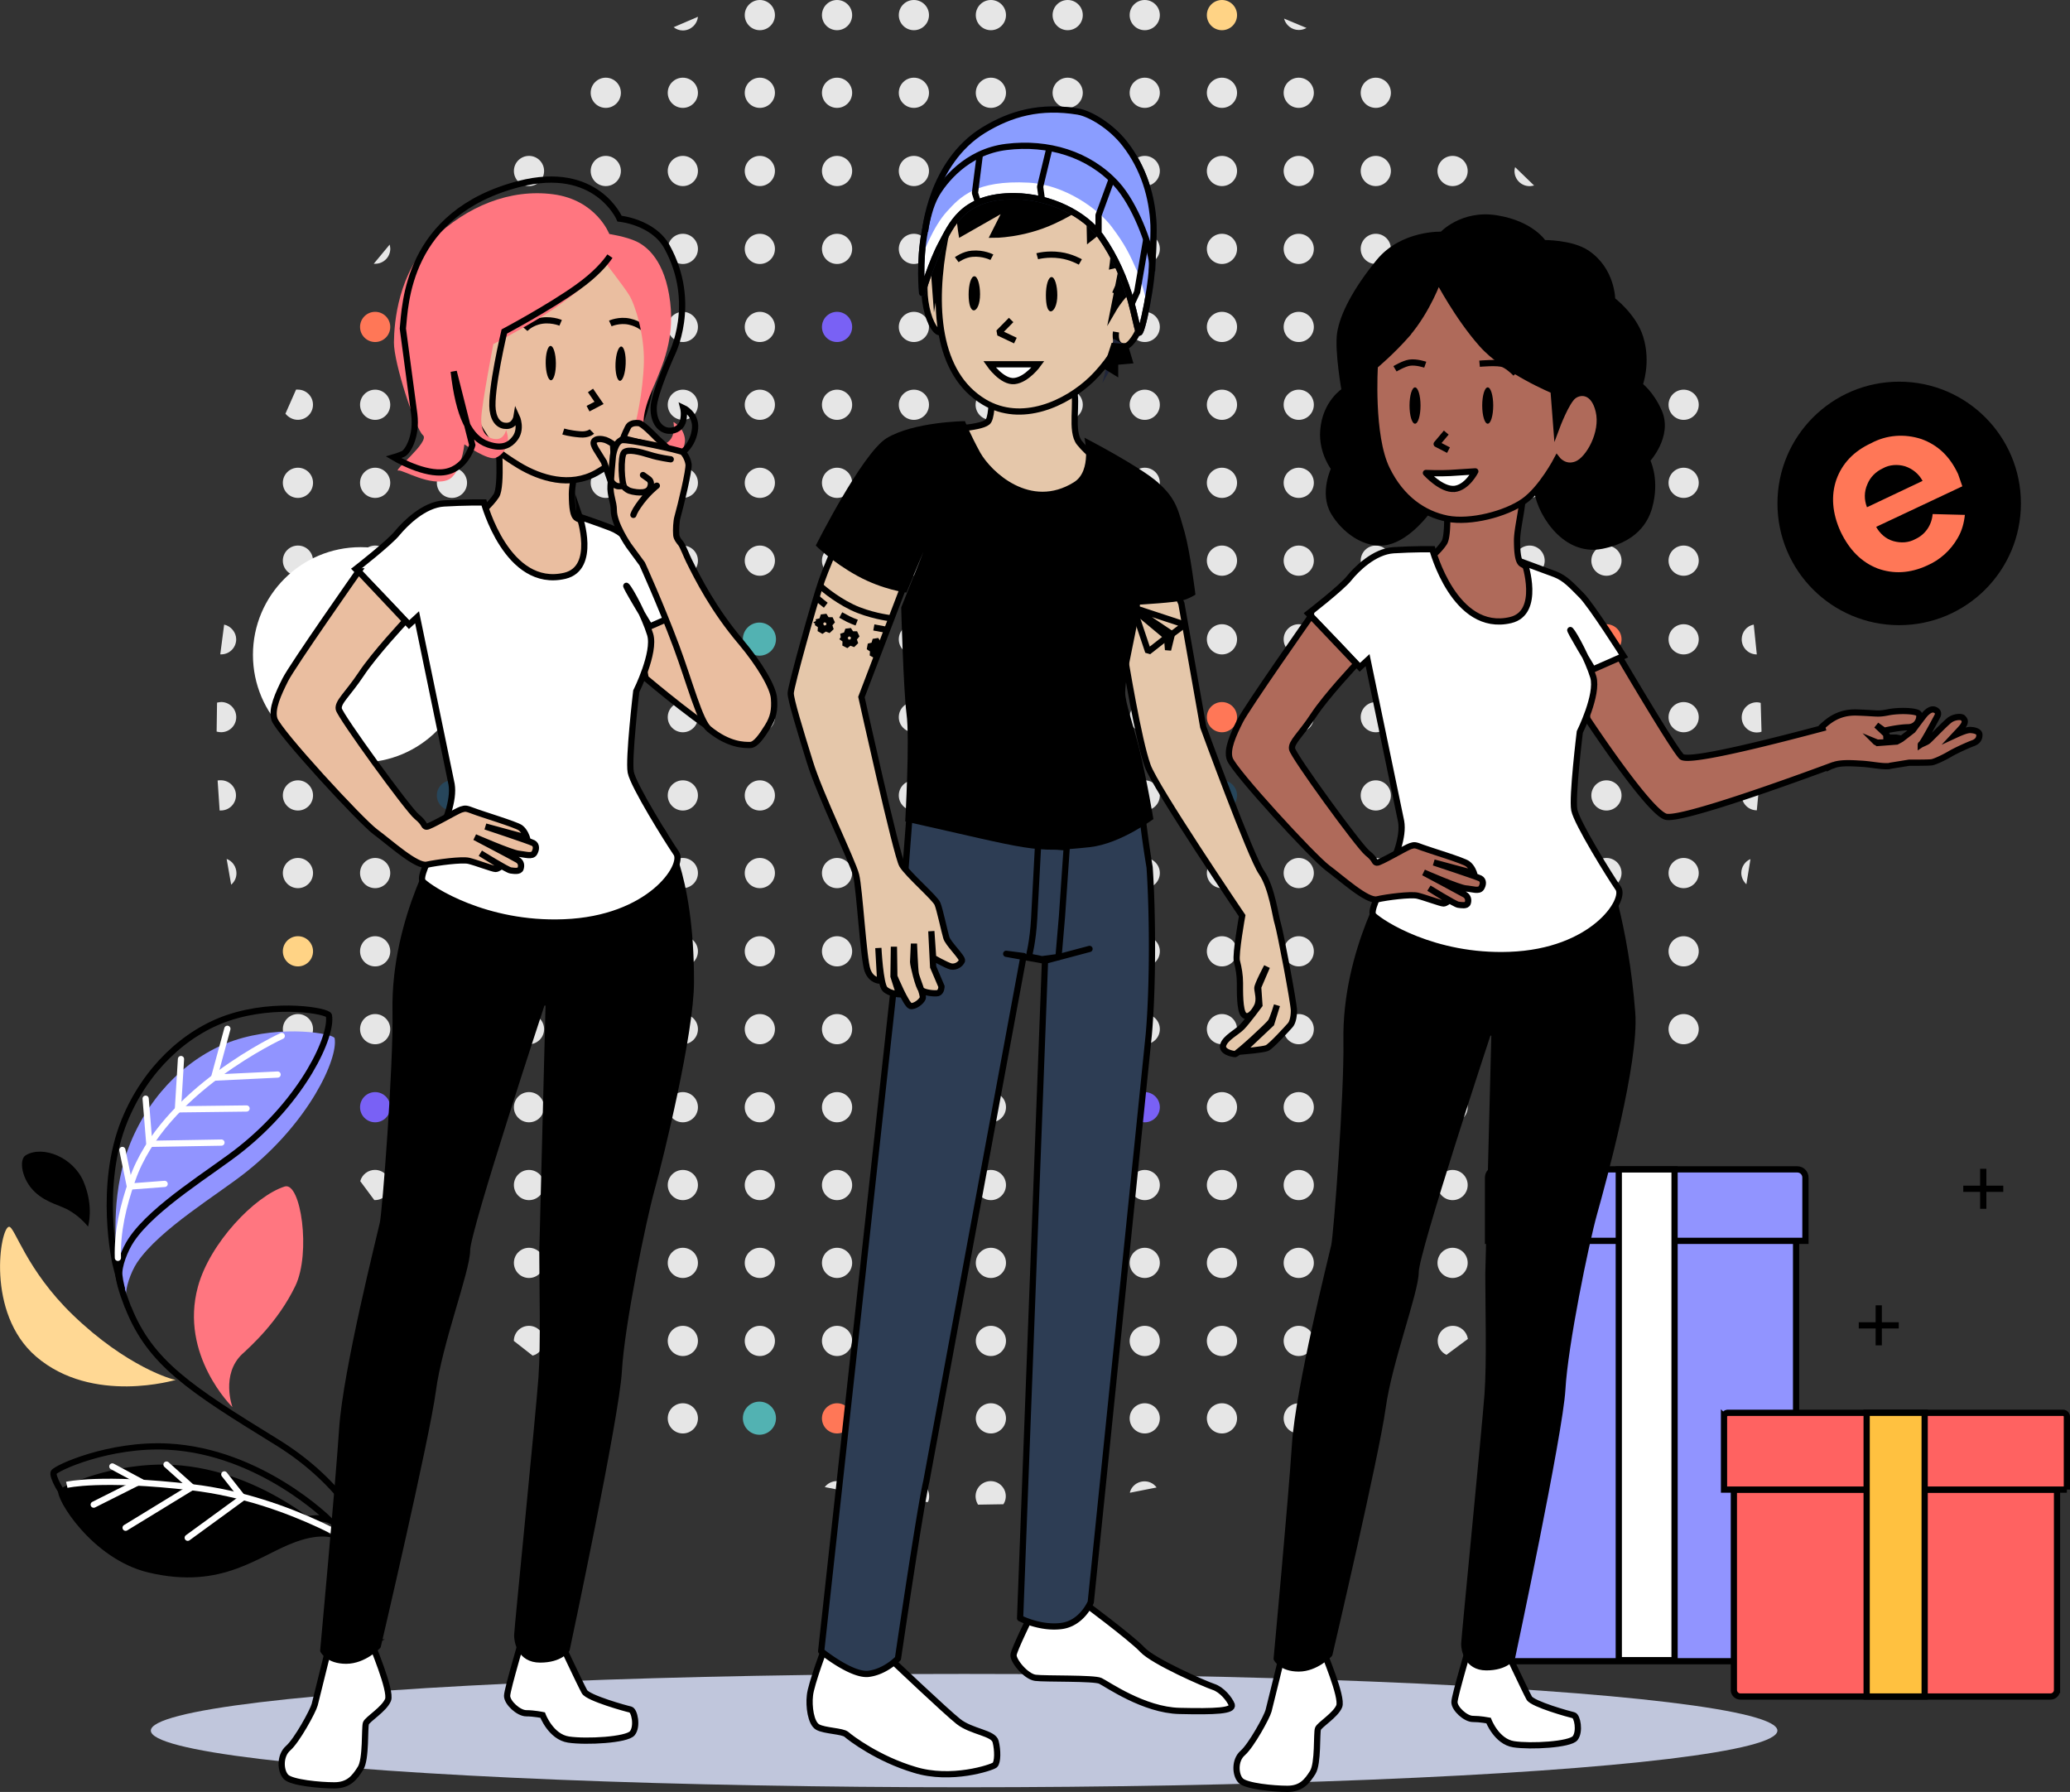 <svg xmlns="http://www.w3.org/2000/svg" xmlns:xlink="http://www.w3.org/1999/xlink" viewBox="0 0 398.94 345.31" xmlns:v="https://vecta.io/nano"><rect x="0" y="0" width="398.94" height="345.31" fill="#333333" stroke="none"/><style><![CDATA[.n{stroke:#000}.o{fill:#e6e6e6}.p{fill-rule:evenodd}.q{stroke-miterlimit:10}.r{fill:none}.s{fill:#fff}.t{stroke-linejoin:round}.u{stroke-width:1.2}.v{fill:#ff7757}.w{fill:#e5c7aa}.x{fill:#eabea0}.y{fill:#7961f5}.z{fill:#ffd385}.AA{fill:#1f253a}.AB{fill:#52b2b2}.AC{stroke-linecap:round}.AD{fill:#af6a5a}.AE{stroke-linejoin:bevel}]]></style><g class="n q u"><g fill="#9194ff"><path d="M344.67 320.12h-54.62c-.82 0-1.48-.66-1.48-1.48V227.4h57.58v91.24c0 .82-.66 1.48-1.48 1.48z"/><path d="M347.95 239.11h-61.17v-12.2c0-.87.7-1.57 1.57-1.57h58.03c.87 0 1.57.7 1.57 1.57v12.2h0z"/></g><path d="M322.73 319.92h-10.75v-94.57h10.75z" class="s"/><g stroke-linecap="square" class="r"><path d="M382.22 232.34v-6.51"/><path d="M378.97 229.08h6.51m-23.4 29.57v-6.51"/><path d="M358.83 255.4h6.51"/></g><g fill="#ff6261"><path d="M395.18 326.92h-59.76a1.26 1.26 0 0 1-1.26-1.26v-38.61h62.28v38.61a1.26 1.26 0 0 1-1.26 1.26z"/><path d="M398.34 287.05h-66.08v-14.04a.76.76 0 0 1 .76-.76h64.56a.76.76 0 0 1 .76.76v14.04h0z"/></g><path d="M370.93 326.92h-11.18v-54.67h11.18z" fill="#ffc140"/></g><ellipse cx="185.81" cy="333.49" rx="156.74" ry="10.92" fill="#c0c6dc"/><g class="o"><path d="m134.51,3.23c-.16,1.5-1.42,2.64-2.91,2.64-.67,0-1.3-.24-1.77-.63l4.69-2.01Z" class="p"/><circle cx="146.44" cy="2.91" r="2.91"/><circle cx="161.32" cy="2.91" r="2.91"/><circle cx="176.13" cy="2.91" r="2.91"/><circle cx="116.75" cy="17.88" r="2.91"/><circle cx="131.6" cy="17.88" r="2.91"/><circle cx="146.44" cy="17.88" r="2.91"/><circle cx="161.32" cy="17.88" r="2.91"/><circle cx="176.13" cy="17.88" r="2.91"/><circle cx="101.95" cy="32.95" r="2.91"/><circle cx="116.75" cy="32.95" r="2.91"/><circle cx="131.6" cy="32.95" r="2.91"/><circle cx="146.44" cy="32.95" r="2.91"/><circle cx="161.32" cy="32.95" r="2.91"/><circle cx="176.13" cy="32.95" r="2.91"/><path d="m75.1,47.13c.04.24.12.51.12.79,0,1.61-1.3,2.91-2.91,2.91h-.28l3.07-3.7h0Z" class="p"/><circle cx="87.1" cy="47.96" r="2.91"/><circle cx="101.95" cy="47.96" r="2.91"/><circle cx="116.75" cy="47.96" r="2.91"/><circle cx="131.6" cy="47.96" r="2.91"/><circle cx="146.44" cy="47.96" r="2.91"/><circle cx="161.32" cy="47.96" r="2.91"/><circle cx="176.13" cy="47.96" r="2.91"/></g><circle cx="72.3" cy="63" r="2.91" class="v"/><g class="o"><circle cx="87.1" cy="63" r="2.91"/><circle cx="101.95" cy="63" r="2.91"/><circle cx="116.75" cy="63" r="2.91"/><circle cx="131.6" cy="63" r="2.91"/><circle cx="146.44" cy="63" r="2.91"/></g><circle cx="161.32" cy="63" r="2.91" class="y"/><g class="o"><circle cx="176.13" cy="63" r="2.91"/><path d="m57.06,75.08h.35c1.61,0,2.91,1.3,2.91,2.91s-1.3,2.91-2.91,2.91c-.98,0-1.81-.47-2.4-1.18l2.05-4.65h0Z" class="p"/><circle cx="72.3" cy="78" r="2.91"/><circle cx="87.1" cy="78" r="2.91"/><circle cx="101.95" cy="78" r="2.91"/><circle cx="116.75" cy="78" r="2.91"/><circle cx="131.6" cy="78" r="2.91"/><circle cx="146.44" cy="78" r="2.91"/><circle cx="161.32" cy="78" r="2.91"/><circle cx="176.13" cy="78" r="2.91"/><circle cx="57.42" cy="93.04" r="2.91"/><circle cx="72.3" cy="93.04" r="2.91"/><circle cx="87.1" cy="93.04" r="2.91"/><circle cx="101.95" cy="93.04" r="2.91"/><circle cx="116.75" cy="93.04" r="2.91"/><circle cx="131.6" cy="93.04" r="2.91"/><circle cx="146.44" cy="93.04" r="2.91"/><circle cx="161.32" cy="93.04" r="2.91"/><circle cx="176.13" cy="93.04" r="2.91"/><circle cx="57.42" cy="108.04" r="2.91"/><circle cx="72.3" cy="108.04" r="2.91"/><circle cx="87.1" cy="108.04" r="2.91"/><circle cx="101.95" cy="108.04" r="2.91"/><circle cx="116.75" cy="108.04" r="2.91"/><circle cx="131.6" cy="108.04" r="2.91"/><circle cx="146.44" cy="108.04" r="2.91"/><circle cx="161.32" cy="108.04" r="2.91"/><circle cx="176.13" cy="108.04" r="2.91"/><circle cx="190.97" cy="2.91" r="2.91"/><circle cx="205.77" cy="2.91" r="2.91"/><circle cx="220.62" cy="2.91" r="2.91"/></g><circle cx="235.5" cy="2.91" r="2.91" class="z"/><g class="o"><path d="m251.8,5.39c-.47.24-.91.39-1.5.39-1.38,0-2.52-.98-2.83-2.2l4.33,1.81Z" class="p"/><circle cx="190.97" cy="17.88" r="2.91"/><circle cx="205.77" cy="17.88" r="2.91"/><circle cx="220.62" cy="17.88" r="2.91"/><circle cx="235.5" cy="17.88" r="2.91"/><circle cx="250.3" cy="17.88" r="2.91"/><circle cx="265.15" cy="17.88" r="2.91"/><circle cx="190.97" cy="32.95" r="2.91"/><circle cx="205.77" cy="32.95" r="2.91"/><circle cx="220.62" cy="32.95" r="2.91"/><circle cx="235.5" cy="32.95" r="2.91"/><circle cx="250.3" cy="32.95" r="2.91"/><circle cx="265.15" cy="32.95" r="2.91"/><circle cx="279.95" cy="32.95" r="2.91"/><path d="m295.66,35.75c-.28.04-.55.12-.87.12-1.61,0-2.91-1.3-2.91-2.91,0-.28.04-.51.12-.75l3.66,3.54h0Z" class="p"/><circle cx="190.97" cy="47.96" r="2.91" transform="matrix(.16 -.987 .987 .16 113.04 228.78)"/><circle cx="205.77" cy="47.96" r="2.91"/><circle cx="220.62" cy="47.96" r="2.91"/><circle cx="235.5" cy="47.96" r="2.91"/><circle cx="250.3" cy="47.96" r="2.91"/><circle cx="265.15" cy="47.96" r="2.91"/><circle cx="279.95" cy="47.96" r="2.91"/><circle cx="294.79" cy="47.96" r="2.91"/><circle cx="190.97" cy="63" r="2.91" transform="matrix(.16 -.987 .987 .16 98.2 241.41)"/><circle cx="205.77" cy="63" r="2.91"/><circle cx="220.62" cy="63" r="2.91"/><circle cx="235.5" cy="63" r="2.91"/><circle cx="250.3" cy="63" r="2.91"/><circle cx="265.15" cy="63" r="2.91"/><circle cx="279.95" cy="63" r="2.91"/><circle cx="294.79" cy="63" r="2.91"/><circle cx="309.6" cy="63" r="2.91"/><circle cx="190.97" cy="78" r="2.91" transform="matrix(.16 -.987 .987 .16 83.39 254.01)"/><circle cx="205.77" cy="78" r="2.91"/><circle cx="220.62" cy="78" r="2.91"/><circle cx="235.5" cy="78" r="2.91"/><circle cx="250.3" cy="78" r="2.91"/><circle cx="265.15" cy="78" r="2.91"/><circle cx="279.95" cy="78" r="2.91"/><circle cx="294.79" cy="78" r="2.91"/><circle cx="309.6" cy="78" r="2.91"/><circle cx="324.48" cy="78" r="2.91"/></g><circle cx="190.97" cy="93.04" r="2.91" class="AA"/><g class="o"><circle cx="205.77" cy="93.04" r="2.91"/><circle cx="220.62" cy="93.04" r="2.91"/><circle cx="235.5" cy="93.04" r="2.91"/><circle cx="250.3" cy="93.04" r="2.91"/><circle cx="265.15" cy="93.04" r="2.91"/><circle cx="279.95" cy="93.04" r="2.91"/><circle cx="294.79" cy="93.04" r="2.91"/><circle cx="309.6" cy="93.04" r="2.91"/><circle cx="324.48" cy="93.04" r="2.91"/><circle cx="190.97" cy="108.04" r="2.91" transform="matrix(.16 -.987 .987 .16 53.74 279.24)"/><circle cx="205.77" cy="108.04" r="2.91"/><circle cx="220.62" cy="108.04" r="2.91"/><circle cx="235.5" cy="108.04" r="2.91"/><circle cx="250.3" cy="108.04" r="2.91"/><circle cx="265.15" cy="108.04" r="2.91"/><circle cx="279.95" cy="108.04" r="2.91"/><circle cx="294.79" cy="108.04" r="2.91"/><circle cx="309.6" cy="108.04" r="2.91"/><circle cx="324.48" cy="108.04" r="2.91"/><path d="m43.2,120.36c1.3.28,2.32,1.5,2.32,2.83,0,1.61-1.3,2.91-2.91,2.91h-.16l.75-5.75Z" class="p"/></g><circle cx="57.42" cy="123.2" r="2.91" class="AA"/><g class="o"><circle cx="72.3" cy="123.2" r="2.91"/><circle cx="87.1" cy="123.2" r="2.91"/><circle cx="101.95" cy="123.2" r="2.91"/><circle cx="116.75" cy="123.2" r="2.91"/><circle cx="131.6" cy="123.2" r="2.91"/><circle cx="146.44" cy="123.2" r="2.91"/></g><circle cx="161.32" cy="123.2" r="2.91" class="v"/><g class="o"><circle cx="176.13" cy="123.2" r="2.91"/><path d="m41.83,135.4c.24-.04.51-.12.79-.12,1.61,0,2.91,1.3,2.91,2.91s-1.3,2.91-2.91,2.91c-.28,0-.55-.04-.87-.12l.08-5.59Z" class="p"/><circle cx="57.42" cy="138.2" r="2.91"/><circle cx="72.3" cy="138.2" r="2.91"/></g><circle cx="87.1" cy="138.2" r="2.91" class="v"/><g class="o"><circle cx="101.95" cy="138.2" r="2.91"/><circle cx="116.75" cy="138.2" r="2.91"/><circle cx="131.6" cy="138.2" r="2.91"/><circle cx="146.44" cy="138.2" r="2.91"/><circle cx="161.32" cy="138.2" r="2.91"/><circle cx="176.13" cy="138.2" r="2.91"/><path d="m41.94,150.4c.24-.04.39-.04.63-.04,1.61,0,2.91,1.3,2.91,2.91s-1.3,2.91-2.91,2.91h-.24l-.39-5.79h0Z" class="p"/><circle cx="57.42" cy="153.28" r="2.91"/><circle cx="72.3" cy="153.28" r="2.91"/></g><circle cx="87.1" cy="153.28" r="2.91" fill="#27465b"/><g class="o"><circle cx="101.95" cy="153.28" r="2.91"/><circle cx="116.75" cy="153.28" r="2.91"/><circle cx="131.6" cy="153.28" r="2.91"/><circle cx="146.44" cy="153.28" r="2.91"/><circle cx="161.32" cy="153.28" r="2.91"/><circle cx="176.13" cy="153.28" r="2.91"/><path d="m43.68,165.52c1.1.39,1.89,1.5,1.89,2.76,0,.91-.39,1.65-1.02,2.2l-.87-4.96h0Z" class="p"/><circle cx="57.42" cy="168.24" r="2.91"/><circle cx="72.3" cy="168.24" r="2.91"/><circle cx="87.1" cy="168.24" r="2.91"/><circle cx="101.95" cy="168.24" r="2.91"/><circle cx="116.75" cy="168.24" r="2.91"/><circle cx="131.6" cy="168.24" r="2.91"/><circle cx="146.44" cy="168.24" r="2.91"/><circle cx="161.32" cy="168.24" r="2.91"/><circle cx="176.13" cy="168.24" r="2.91"/></g><circle cx="57.42" cy="183.32" r="2.91" class="z"/><g class="o"><circle cx="72.3" cy="183.32" r="2.91"/><circle cx="87.1" cy="183.32" r="2.91"/><circle cx="101.95" cy="183.32" r="2.91"/><circle cx="116.75" cy="183.32" r="2.91"/><circle cx="131.6" cy="183.32" r="2.91"/><circle cx="146.44" cy="183.32" r="2.91"/><circle cx="161.32" cy="183.32" r="2.91"/><circle cx="176.13" cy="183.32" r="2.91"/><circle cx="57.42" cy="198.32" r="2.91"/><circle cx="72.3" cy="198.32" r="2.91"/><circle cx="87.1" cy="198.32" r="2.91"/><circle cx="101.95" cy="198.32" r="2.91"/><circle cx="116.75" cy="198.32" r="2.91"/><circle cx="131.6" cy="198.32" r="2.91"/><circle cx="146.44" cy="198.32" r="2.91"/><circle cx="161.32" cy="198.32" r="2.91"/><circle cx="176.13" cy="198.32" r="2.91"/></g><circle cx="72.3" cy="213.36" r="2.91" class="y"/><g class="o"><circle cx="87.1" cy="213.36" r="2.91"/><circle cx="101.95" cy="213.36" r="2.91"/><circle cx="116.75" cy="213.36" r="2.91"/><circle cx="131.6" cy="213.36" r="2.91"/><circle cx="146.44" cy="213.36" r="2.91"/><circle cx="161.32" cy="213.36" r="2.91"/><circle cx="176.13" cy="213.36" r="2.91"/><path d="m69.43,227.61c.35-1.3,1.54-2.17,2.83-2.17,1.61,0,2.91,1.3,2.91,2.91s-1.3,2.91-2.91,2.91h-.12l-2.72-3.66h0Z" class="p"/><circle cx="87.1" cy="228.36" r="2.91"/><circle cx="101.95" cy="228.36" r="2.91"/><circle cx="116.75" cy="228.36" r="2.91"/><circle cx="131.6" cy="228.36" r="2.91"/><circle cx="146.44" cy="228.36" r="2.91"/><circle cx="161.32" cy="228.36" r="2.91"/><circle cx="176.13" cy="228.36" r="2.91"/><circle cx="87.1" cy="243.36" r="2.91"/><circle cx="101.95" cy="243.36" r="2.91"/><circle cx="116.75" cy="243.36" r="2.91"/><circle cx="131.6" cy="243.36" r="2.91"/><circle cx="146.44" cy="243.36" r="2.91"/><circle cx="161.32" cy="243.36" r="2.91"/><circle cx="176.13" cy="243.36" r="2.91"/><path d="m99.03,258.4c0-1.61,1.3-2.91,2.91-2.91s2.91,1.3,2.91,2.91c0,1.38-.98,2.52-2.2,2.83l-3.62-2.83h0Z" class="p"/><circle cx="116.75" cy="258.4" r="2.91"/><circle cx="131.6" cy="258.4" r="2.91"/><circle cx="146.44" cy="258.4" r="2.91"/><circle cx="161.32" cy="258.4" r="2.91"/><circle cx="176.13" cy="258.4" r="2.91"/></g><circle cx="146.36" cy="123.16" r="3.19" class="AB"/><circle cx="190.97" cy="123.2" r="2.91" transform="matrix(.16 -.987 .987 .16 38.77 291.97)" class="o"/><circle cx="205.77" cy="123.2" r="2.91" class="v"/><g class="o"><circle cx="220.62" cy="123.2" r="2.91"/><circle cx="235.5" cy="123.2" r="2.91"/><circle cx="250.3" cy="123.2" r="2.91"/><circle cx="265.15" cy="123.2" r="2.91"/><circle cx="279.95" cy="123.2" r="2.91"/><circle cx="294.79" cy="123.2" r="2.91"/></g><circle cx="309.6" cy="123.2" r="2.91" class="v"/><g class="o"><circle cx="324.48" cy="123.2" r="2.91"/><circle cx="190.97" cy="138.2" r="2.91" transform="matrix(.16 -.987 .987 .16 23.97 304.56)"/><circle cx="205.77" cy="138.2" r="2.91"/><circle cx="220.62" cy="138.2" r="2.91"/></g><circle cx="235.5" cy="138.2" r="2.91" class="v"/><g class="o"><circle cx="250.3" cy="138.2" r="2.91"/><circle cx="265.15" cy="138.2" r="2.91"/><circle cx="279.95" cy="138.2" r="2.91"/><circle cx="294.79" cy="138.2" r="2.91"/><circle cx="309.6" cy="138.2" r="2.91"/><circle cx="324.48" cy="138.2" r="2.91"/><circle cx="190.97" cy="153.28" r="2.91" transform="matrix(.16 -.987 .987 .16 9.08 317.23)"/><circle cx="205.77" cy="153.28" r="2.91"/><circle cx="220.62" cy="153.28" r="2.91"/></g><circle cx="235.5" cy="153.28" r="2.91" fill="#27465b"/><g class="o"><circle cx="250.3" cy="153.28" r="2.91"/><circle cx="265.15" cy="153.28" r="2.91"/><circle cx="279.95" cy="153.28" r="2.91"/><circle cx="294.79" cy="153.28" r="2.91"/><circle cx="309.6" cy="153.28" r="2.91"/><circle cx="324.48" cy="153.28" r="2.91"/><circle cx="190.97" cy="168.24" r="2.91" transform="matrix(.16 -.987 .987 .16 -5.69 329.79)"/><circle cx="205.77" cy="168.24" r="2.91"/><circle cx="220.62" cy="168.24" r="2.91"/><circle cx="235.5" cy="168.24" r="2.91"/><circle cx="250.3" cy="168.24" r="2.91"/><circle cx="265.15" cy="168.24" r="2.91"/><circle cx="279.95" cy="168.24" r="2.91"/><circle cx="294.79" cy="168.24" r="2.91"/><circle cx="309.6" cy="168.24" r="2.91"/><circle cx="324.48" cy="168.24" r="2.91"/><path d="m338.58,126.11c-1.61,0-2.91-1.3-2.91-2.91,0-1.42,1.02-2.64,2.32-2.83l.59,5.75Zm.91,14.88c-.28.12-.55.16-.91.16-1.61,0-2.91-1.3-2.91-2.91s1.3-2.91,2.91-2.91c.28,0,.51.04.75.12l.16,5.55Zm-.91,15.16c-1.61,0-2.91-1.3-2.91-2.91s1.3-2.91,2.91-2.91c.16,0,.39,0,.55.04l-.55,5.79Zm-2.01,14.25c-.55-.51-.98-1.3-.98-2.17,0-1.18.75-2.28,1.77-2.68l-.79,4.84h0Z" class="p"/><circle cx="190.97" cy="183.32" r="2.91" transform="matrix(.16 -.987 .987 .16 -20.57 342.46)"/></g><circle cx="205.77" cy="183.32" r="2.91" class="z"/><g class="o"><circle cx="220.62" cy="183.32" r="2.91"/><circle cx="235.5" cy="183.32" r="2.91"/><circle cx="250.3" cy="183.32" r="2.91"/><circle cx="265.15" cy="183.32" r="2.91"/><circle cx="279.95" cy="183.32" r="2.91"/><circle cx="294.79" cy="183.32" r="2.91"/><circle cx="309.6" cy="183.32" r="2.91"/><circle cx="324.48" cy="183.32" r="2.91"/><circle cx="190.97" cy="198.32" r="2.91"/><circle cx="205.77" cy="198.32" r="2.91"/><circle cx="220.62" cy="198.32" r="2.91"/><circle cx="235.5" cy="198.32" r="2.91"/><circle cx="250.3" cy="198.32" r="2.91"/><circle cx="265.15" cy="198.32" r="2.91"/><circle cx="279.95" cy="198.32" r="2.91"/><circle cx="294.79" cy="198.32" r="2.91"/><circle cx="309.6" cy="198.32" r="2.91"/><circle cx="324.48" cy="198.32" r="2.91"/><circle cx="190.97" cy="213.36" r="2.91"/><circle cx="205.77" cy="213.36" r="2.91"/></g><circle cx="220.62" cy="213.36" r="2.91" class="y"/><g class="o"><circle cx="235.5" cy="213.36" r="2.91"/><circle cx="250.3" cy="213.36" r="2.91"/><circle cx="265.15" cy="213.36" r="2.91"/><circle cx="279.95" cy="213.36" r="2.91"/><circle cx="294.79" cy="213.36" r="2.91"/><circle cx="309.6" cy="213.36" r="2.91"/><circle cx="190.97" cy="228.36" r="2.91"/><circle cx="205.77" cy="228.36" r="2.91"/><circle cx="220.62" cy="228.36" r="2.91"/><circle cx="235.5" cy="228.36" r="2.91"/><circle cx="250.3" cy="228.36" r="2.91"/><circle cx="265.15" cy="228.36" r="2.91"/><circle cx="279.95" cy="228.36" r="2.91"/><circle cx="294.79" cy="228.36" r="2.91"/><circle cx="190.97" cy="243.36" r="2.91"/><circle cx="205.77" cy="243.36" r="2.91"/><circle cx="220.62" cy="243.36" r="2.91"/><circle cx="235.5" cy="243.36" r="2.91"/><circle cx="250.3" cy="243.36" r="2.91"/><circle cx="265.15" cy="243.36" r="2.91"/><circle cx="279.95" cy="243.36" r="2.91"/><circle cx="294.79" cy="243.36" r="2.91"/><circle cx="190.97" cy="258.4" r="2.91"/><circle cx="205.77" cy="258.4" r="2.91"/><circle cx="220.62" cy="258.4" r="2.91"/><circle cx="235.5" cy="258.4" r="2.91"/><circle cx="250.3" cy="258.4" r="2.91"/><circle cx="265.15" cy="258.4" r="2.91"/><path d="m278.77,261.08c-1.02-.47-1.69-1.5-1.69-2.68,0-1.61,1.3-2.91,2.91-2.91,1.5,0,2.68,1.1,2.91,2.52l-4.13,3.07h0Z" class="p"/></g><circle cx="294.72" cy="123.16" r="3.19" class="AB"/><g class="o"><circle cx="131.6" cy="273.32" r="2.91"/><circle cx="146.44" cy="273.32" r="2.91"/></g><circle cx="161.32" cy="273.32" r="2.91" class="v"/><g class="o"><circle cx="176.13" cy="273.32" r="2.91"/><path d="m158.96,286.55c.51-.67,1.38-1.14,2.32-1.14,1.34,0,2.52.87,2.83,2.17l-5.16-1.02Zm14.33,2.4c-.04-.16-.04-.39-.04-.63,0-1.61,1.3-2.91,2.91-2.91s2.91,1.3,2.91,2.91c0,.39-.04.79-.24,1.14l-5.55-.51Z" class="p"/></g><circle cx="146.36" cy="273.29" r="3.19" class="AB"/><g class="o"><circle cx="190.97" cy="273.32" r="2.91"/><circle cx="205.77" cy="273.32" r="2.91"/><circle cx="220.62" cy="273.32" r="2.91"/><circle cx="235.5" cy="273.32" r="2.91"/><circle cx="250.3" cy="273.32" r="2.91"/><path d="M188.49 289.94c-.28-.47-.47-1.02-.47-1.61 0-1.61 1.3-2.91 2.91-2.91s2.91 1.3 2.91 2.91c0 .55-.16 1.1-.47 1.54l-4.88.08h0zm14.57-.51a3.02 3.02 0 0 1-.16-1.02c0-1.61 1.3-2.91 2.91-2.91s2.91 1.3 2.91 2.91c0 .16 0 .35-.04.47l-5.63.55h0zm14.69-1.77c.28-1.3 1.5-2.2 2.83-2.2.98 0 1.81.47 2.32 1.18l-5.16 1.02h0z" class="p"/></g><circle cx="69.5" cy="126.19" r="20.75" class="s"/><path d="m33.9,265.89c-.47.08-9.49-2.48-19.88-12.52-9.02-8.7-11.18-17.05-12.28-16.97-1.69.08-4.53,16.62,5.2,25,10.91,9.37,26.97,4.49,26.97,4.49" fill="#ffd894"/><path d="M57.13 297.08c-7.24 2.56-14.1 9.37-28.51 5.95-10.95-2.6-18.03-14.41-17.36-15.79.43-.83 10.71-5.55 22.05-4.96 17.88.94 31.1 14.17 31.1 14.17s-2.28-1.14-7.28.63"/><path d="M56.22 293.57c-7.24 2.56-14.1 9.37-28.51 5.95-10.95-2.6-18.03-14.41-17.36-15.79.43-.83 10.71-5.55 22.05-4.96 17.88.94 31.1 14.17 31.1 14.17s-2.28-1.14-7.28.63z" class="n q r u"/><path d="M46.73 260.89c1.46-1.38 6.81-6.06 10.2-13.11 3.03-6.34 1.06-20.08-2.05-19.14-5.75 1.81-14.45 10.91-16.73 19.29-3.62 13.23 6.65 23.23 6.65 23.23s-2.32-6.3 1.93-10.28" fill="#ff7680"/><path d="m6.73,229.71c-2.56-2.4-3.15-6.26-1.77-7.09,3.27-1.97,9.17.39,11.14,5.08,2.05,4.84.87,8.66.87,8.66-.94-1.14-2.09-2.17-3.39-2.95-1.61-1.1-4.53-1.5-6.85-3.7"/><path d="M22.76 244.24l.59 3.54 1.22 3.82c-.16-.51-.28-1.06-.28-1.57-.2-1.73.91-4.88 2.13-6.73 4.29-6.42 15.75-13.23 21.06-17.48 12.09-9.61 17.72-21.81 17.01-25.75-.16-.87-10.04-2.68-19.37.43-8.35 2.8-15.99 9.96-20 19.77-3.54 8.66-3.07 18.43-2.4 23.7" fill="#9194ff"/><g class="u"><g class="q"><g class="r"><path d="m23.35,247.78c-.16-.67-.28-1.34-.35-2.01-.2-1.73,1.06-5,2.32-6.85,4.29-6.42,15.75-13.23,21.06-17.48,12.09-9.61,17.72-21.81,17.01-25.75-.16-.87-10.04-2.68-19.37.43-8.35,2.8-15.99,9.96-20,19.77-5.16,12.6-1.77,27.6-1.77,27.6l1.1,4.29Z" class="n"/><g class="AC"><path d="m22.72,242.39c-.16-5.08,1.02-10.04,2.76-15,5.95-17.28,28.82-27.76,28.82-27.76" stroke="#fff"/><path d="M24.61 251.76c-1.18-3.07-1.81-5.16-1.93-7.6m49.92 56.03c-1.34-3.78-6.02-14.17-19.37-22.36-16.65-10.24-24.21-15.16-28.47-25.75" class="n"/></g><g stroke="#fff"><path d="m12.87,286.13s6.54-1.57,24.1.47c19.33,2.24,34.61,12.68,34.61,12.68"/><path d="M43.82 198.25l-2.56 9.41 12.24-.59m-18.62-2.99l-.59 9.69 13.23-.16m-19.45-1.89l.71 8.7 13.9-.24m-19.1 1.42l1.46 7.05 6.69-.51m-10.08 54.45l5.35 2.87-8.94 4.49m14.03-7.72l4.88 4.37-12.76 7.8m19.02-10.28l3.54 4.49-10.59 7.72" class="AC"/></g></g><path d="M255.03 318.09c0 .24 3.78 8.98 3.07 10.71s-3.78 3.54-4.09 4.33.08 6.69-1.02 8.43-2.2 3.15-4.88 3.15-7.91-.51-8.98-1.57c-1.06-1.06-1.26-3.94.39-5.35 1.65-1.46 4.65-6.93 4.96-8.11s2.83-11.5 2.83-11.5l7.72-.08h0zm28.51-2.36c-.08.67-3.23 11.02-3.23 12.28s2.13 3.23 3.54 3.23 3.03.31 3.03.31 1.54 4.06 4.84 4.57c3.31.51 10.87.08 11.85-1.18s.43-4.25-.31-4.41-7.87-2.13-8.54-3.31-5.08-10.59-5.08-10.59l-6.1-.91h0z" class="n s"/></g><path d="M268.49 168.48s-9.29 14.61-8.98 32.13c.16 10.39-1.89 37.33-2.36 39.45-.47 2.13-6.85 27.4-7.56 38.27s-3.54 41.3-3.54 41.3.94 1.89 4.25 1.89 5.91-2.76 5.91-2.76 9.02-38.51 10.24-47.44c1.22-8.94 6.38-22.4 6.38-26.22s13.94-46.03 13.94-46.03l-3.23-.43 7.76.67-3.27-.28-1.18 46.46c0 6.38.31 16.93-.16 23.31s-4.49 47.05-4.49 48 .47 4.49 4.25 4.49 4.96-1.89 4.96-1.89 9.21-43.19 9.69-51.7c.47-8.5 4.49-28.11 6.14-33.98s8.03-29.1 7.32-38.51c-1.3-17.13-5.47-28.23-5.47-28.23l-40.59 1.5h0z" class="n t"/><g class="q n"><path d="M278.65 93.51s.79 9.33-.31 11.06-3.54 3.66-3.54 3.66-.08 9.69 5.95 11.69c6.02 2.01 12.95 2.36 15.83-.16s.28-9.45.28-9.45-3.23-1.3-3.7-1.73-.79-1.57-.79-4.45 1.81-8.78.67-9.76c-1.1-.98-5.08-3.46-8.86-3.23-3.78.28-5.51 2.36-5.51 2.36h0zm33.62 33.35s10.12 17.21 11.81 18.94c1.34 1.34 19.88-3.54 27.17-5.47l-.08-.31c1.18-1.06 3.11-2.83 6.65-2.72 3.98.12 3.94.39 6.1-.04 2.2-.43 5.51-.28 5.87.28s-.08 2.56-2.05 2.6-4.61.67-4.61.67l-1.5-1.06s1.85 1.69 2.01 1.93l.28.43-.94.08c.47 0 2.05-.08 2.52-.04l.87.16-.87.59-2.01.12c-.67.08-1.69.08-1.69.08l-.31-.12a1.54 1.54 0 0 1 .35.2l3.7-.28.87-.47 2.24-1.73s2.17-2.95 2.48-3.23 1.06-1.02 1.81-.67c.59.28.67.67.47 1.14-.24.47-2.76 5.2-3.15 5.47-.04.04-.08.04-.08.08.12-.08 1.1-.47 1.34-.67.28-.16 3.46-3.54 4.33-4.13s2.2-.67 2.48-.31c.28.31.67.71-.24 1.81-.28.35-.83.91-1.38 1.5h0c.67-.31 2.09-.98 2.91-1.02.79 0 1.81.24 1.85.87.04.59-.16 1.3-1.26 1.69-1.06.39-3.39 1.46-4.45 2.09s-2.8 1.46-3.46 1.57-4.33.08-4.33.08h0l-3.66.59c-.2.08-.35.08-.51.08-1.26.08-3.39-.39-5.16-.47-1.42-.08-3.39-.24-4.92.16-.24.08-.47.2-.83.28l-.24.12v-.04c-6.26 2.32-28.74 10.51-31.62 9.69-3.35-1.02-15.08-18.82-15.08-18.82l-2.36-12.72 8.66 1.06h0z" class="AD"/><path d="M293.85 108.51s3.23 9.57-2.72 10.98c-10.83 2.56-15.08-13.66-15.08-13.66s-3.74-.04-7.48.2-7.17 3.66-8.62 5.47-7.8 6.73-7.8 6.73l3.74 3.86c1.18 1.18 6.18 6.5 6.18 6.5l1.5-1.38 6.46 31.06c1.06 5.95-6.77 16.65-5.32 18.15 1.46 1.46 11.61 8.15 26.22 7.6 16.1-.59 22.52-10.59 20.95-12.84s-7.99-12.6-8.47-15.08 1.06-15.04 1.06-15.04 3.58-7.21 2.6-10.59c-1.02-3.35-3.66-8.27-4.37-9.02-.71-.71 4.29 7.56 4.29 7.56l5.91-2.6s-6.26-9.88-8.11-11.69c-1.85-1.85-3.07-3.27-5.08-4.06l-5.87-2.17z" class="s"/><path d="M252.67 118.71s-12.36 17.6-13.66 20.2-2.64 5.47-2.01 7.32c.83 2.4 16.1 18.98 18.86 21.02 2.76 2.05 7.64 6.5 9.53 6.06s6.5-1.02 7.8-.71 4.49 1.5 5 1.5c.47 0 1.06-.55 1.06-.55l-3.86-2.4s5.04 3.11 5.63 3.19c.63.08 1.65.28 1.85-.31s.08-1.26-.59-1.65-7.91-4.25-7.91-4.25 6.73 2.95 8.11 3.07 2.52.59 2.99-.08c.43-.67.47-1.5-.2-1.85s-8.94-3.07-8.94-3.07l7.76 2.09s-.39-1.26-1.26-1.85c-.83-.63-7.4-2.6-8.74-3.11s-1.46-.55-2.28-.28c-.87.28-5.87 3.27-6.46 3.19s-.16-.55-1.81-1.85-14.33-18.74-14.53-20.08c-.2-1.3 1.65-2.68 4.13-6.46s8.27-9.92 8.27-9.92l-8.74-9.21h0z" class="AD"/></g><path d="M275.07 98.51s-3.54 4.92-7.64 5.87c-4.25.94-8.43-2.36-10.39-5.71-2.17-3.7.12-8.39.12-8.39s-2.44-3.07-2.13-7.28c.39-5.43 4.13-7.72 4.13-7.72s-1.38-7.72-.87-11.06c.51-3.35 2.91-8.15 7.48-13.74s12.17-5.24 12.17-5.24 3.86-4.25 10.51-3.15c6.77 1.1 9.02 4.76 9.02 4.76s5.35-.08 8.35 1.93c4.92 3.31 4.88 9.02 4.88 9.02s4.09 3.07 5.39 7.21c1.54 4.88-.12 9.21-.12 9.21s2.13 1.5 3.74 5.12c2.05 4.69-2.32 9.33-2.32 9.33s1.73 3.23.67 8.11c-.51 2.44-2.05 6.93-9.37 8.39-7.56 1.5-12.32-7.36-12.44-11.06" class="n t"/><path d="M271.25 64.3c3.94-4.65 5.95-10.39 5.95-10.39s3.74 7.17 8.39 12.4c4.57 5.16 13.82 8.94 13.82 8.94l.55 7.17s1.89-5.08 3.31-6.14 3.94-.91 4.84 2.91c1.02 4.21-1.97 9.41-4.25 10.28-2.32.94-3.78-.98-3.78-.98s-2.95 5.67-6.42 8.11c-3.46 2.44-10.24 4.21-14.73 3.35-4.53-.91-8.86-3.82-11.65-9.53-3.19-6.46-2.32-19.92-2.32-19.92s3.23-2.68 6.3-6.18h0z" class="n q AD"/></g><ellipse cx="286.72" cy="78.15" rx="1.06" ry="3.5"/><ellipse cx="272.71" cy="78.15" rx="1.06" ry="3.5"/><g class="n u"><g class="t"><path d="m279.16,86.74l-2.28-1.18,1.85-2.2" class="r"/><path d="M280.27 94.22c2.48-.24 4.06-3.39 4.06-3.39l-4.8.31c-2.01.12-4.72 0-4.72 0s2.99 3.31 5.47 3.07z" class="s"/><path d="M274.68 70.28s-1.69-.59-3.03-.39c-1.1.16-2.8 1.18-2.8 1.18m23.27.91s-1.26-1.3-2.32-1.77-4.65-.12-4.65-.12" class="r"/></g><path d="M71.59 316.52c0 .24 3.9 9.29 3.19 11.06-.75 1.81-3.9 3.66-4.25 4.49-.31.83.08 6.93-1.06 8.7-1.14 1.81-2.28 3.27-5.04 3.27s-8.19-.51-9.29-1.61-1.3-4.06.39-5.55c1.69-1.46 4.8-7.17 5.12-8.39l2.95-11.89 7.99-.08zm29.49-2.44c-.08.71-3.35 11.42-3.35 12.72s2.2 3.35 3.7 3.35 3.15.35 3.15.35 1.57 4.21 5 4.72 11.22.08 12.28-1.22.43-4.37-.35-4.57c-.79-.16-8.15-2.2-8.86-3.43-.71-1.22-5.28-10.98-5.28-10.98l-6.3-.94z" class="q s"/><path d="M85.53 161.62s-9.61 15.12-9.29 33.23c.2 10.75-1.97 38.62-2.44 40.83-.47 2.2-7.09 28.35-7.84 39.61s-3.66 42.76-3.66 42.76.98 1.97 4.41 1.97 6.1-2.83 6.1-2.83 9.33-39.85 10.59-49.14c1.22-9.29 6.61-23.23 6.61-27.13s14.45-47.64 14.45-47.64l-3.35-.43 8.03.67-3.39-.28-1.22 48.11c0 6.61.31 17.52-.16 24.14s-4.69 48.66-4.69 49.65.47 4.65 4.41 4.65 5.12-1.97 5.12-1.97 9.53-44.73 10.04-53.55c.47-8.82 4.65-29.1 6.34-35.2s7.56-30.04 7.56-39.85c.04-21.46-5.67-29.25-5.67-29.25l-41.97 1.65z" class="t"/><g class="q"><path d="M96 84.06s.83 9.69-.35 11.46c-1.14 1.77-3.62 3.82-3.62 3.82s-.08 10.04 6.14 12.13 13.39 2.44 16.38-.16.28-9.8.28-9.8-3.35-1.38-3.82-1.77c-.47-.43-.79-1.61-.79-4.57s1.89-9.1.71-10.12c-1.14-1.02-5.24-3.58-9.17-3.35-3.98.16-5.75 2.36-5.75 2.36zm44.38 58.23c-3.5-1.06-15.95-11.61-15.95-11.61l-2.44-13.19 8.9 1.06s9.33 16.58 11.1 18.31" class="x"/><path d="M111.71 99.57s3.35 9.88-2.83 11.38c-11.18 2.64-15.63-14.13-15.63-14.13s-3.9-.04-7.72.2-7.4 3.82-8.94 5.67c-1.5 1.89-8.03 6.97-8.03 6.97l3.86 3.98c1.22 1.22 6.42 6.73 6.42 6.73l1.54-1.42 6.65 32.17c1.06 6.18-7.01 17.25-5.51 18.78 1.5 1.5 12.05 8.43 27.13 7.84 16.65-.63 23.31-10.95 21.69-13.31s-8.31-13.07-8.78-15.63 1.06-15.59 1.06-15.59 3.74-7.48 2.68-10.95c-1.06-3.46-3.78-8.58-4.53-9.33s4.45 7.8 4.45 7.8l6.14-2.68s-6.46-10.2-8.39-12.13-3.15-3.39-5.28-4.21c-2.13-.83-5.98-2.13-5.98-2.13z" class="s"/><path d="M69.11 110.09S56.31 128.32 54.98 131c-1.34 2.68-2.72 5.63-2.09 7.6.83 2.48 16.65 19.65 19.49 21.73 2.83 2.09 7.91 6.73 9.88 6.3s6.73-1.06 8.07-.75 4.65 1.57 5.16 1.57 1.1-.55 1.1-.55l-4.02-2.48s5.2 3.23 5.83 3.31 1.73.28 1.93-.35.12-1.26-.59-1.69-8.23-4.37-8.23-4.37 6.97 3.03 8.39 3.19 2.64.59 3.07-.12.47-1.57-.2-1.93-9.21-3.19-9.21-3.19l7.99 2.17s-.39-1.3-1.26-1.93-7.68-2.68-9.06-3.23c-1.38-.51-1.5-.55-2.36-.28s-6.1 3.39-6.69 3.31-.2-.59-1.85-1.93c-1.69-1.34-14.8-19.41-15.04-20.75s1.69-2.8 4.29-6.69c2.6-3.94 8.54-10.28 8.54-10.28l-9.02-9.57zm49.18-62.37l4.09 5.51c.94.98 4.72 8.23 3.27 19.1-1.46 10.63-5.16 15.67-10.71 18.78-5.08 2.83-10.79 1.06-14.92-1.42-3.7-2.24-5.35-3.86-5.35-3.86s-3.54-3.98-4.53-9.53c-.98-5.55-4.57-15.43-.31-23.74 4.29-8.27 10.63-11.65 18.19-10.47 7.52 1.22 10.28 5.63 10.28 5.63z" class="x"/></g></g><ellipse cx="119.57" cy="70.01" rx="3.31" ry=".98" transform="matrix(.039 -.999 .999 .039 45 186.8)"/><ellipse cx="106.12" cy="70" rx=".98" ry="3.31" transform="matrix(1 -.012 .012 1 -.81 1.24)"/><path d="M114.07 83.15s-.71.71-2.32.55c-2.01-.16-3.19-.55-3.19-.55m-.51-20.94s-2.13-.91-4.41-.24c-1.61.47-2.44 1.42-2.44 1.42m16.42-1.06s1.73-.79 3.7-.35 2.95 1.5 2.95 1.5" class="n q r u"/><path d="M117.42 45.08s-2.48-6.54-10.79-7.64-16.65 2.28-23.27 8.7c-6.61 6.42-7.4 15.95-7.44 19.84-.04 3.94 4.13 16.65 5.59 17.88 1.46 1.22-6.1 7.13-4.69 6.81.79-.16 6.22 3.15 9.49 1.81 2.56-1.06 3.19-6.85 3.19-6.85s4.61 3.19 6.02 2.6 2.17-1.93 2.32-3.07c.2-1.1-.31-2.28-.31-2.28s-.35 1.85-2.05 1.73c-1.69-.12-2.87-1.46-2.72-4.17.12-2.72 2.32-14.13 2.32-14.13s7.76-4.13 11.38-6.61 7.48-5.55 8.54-7.24 1.26-2.36 1.26-2.36 3.9 5 5 6.77 2.99 7.6 2.83 13.07-1.46 11.58-2.13 13.43-1.73 4.17-1.73 4.17.79 1.81 2.56 2.6 3.9 1.34 6.22-.04 2.87-4.06 2.99-4.96c.12-.91-.39-2.36-1.3-3.15s-.91-.63-.91-.63.71 3.19-1.73 4.21-3.7-1.57-3.78-2.17c-.08-.59-.91-2.4.94-7.09s4.92-10.08 3.94-18.11c-.98-8.07-4.53-10.71-6.46-11.65-2.05-.98-5.32-1.46-5.32-1.46z" fill="#ff7680"/><g class="n u"><g class="q"><path d="M122.03 84.97s1.69 3.35 5.91 3.43c3.43.04 5.79-2.87 6.02-5.91.2-2.76-2.28-3.9-2.28-3.9s.28 1.06 0 2.36c-.24 1.3-1.42 2.17-2.83 2.05-1.57-.12-2.95-1.65-2.87-4.49.04-2.56 3.43-10.12 3.43-10.12s5.16-9.88-.87-20.83c-2.64-4.8-9.13-5.43-9.13-5.43s-4.49-10.51-19.33-6.69c-21.81 5.63-21.97 23.47-22.44 27.88l2.2 16.5c.55 4.45-1.38 7.32-2.13 7.64-.75.35-1.85.67-1.85.67s5.12 3.07 9.1 2.91c4.8-.2 6.06-5.28 6.06-5.28l-3.58-14.17c.98 8.62 3.07 12.84 6.61 14.06 2.95 1.02 4.29-.08 5.04-.98 1.65-1.89.47-4.41.47-4.41s-.28 1.77-1.89 1.81c-1.34.04-2.44-.87-2.72-3.07-.47-3.7 2.24-15.12 2.24-15.12s8.66-4.61 14.1-8.5c3.54-2.52 5.35-4.69 6.26-6.02m-3.75 25.88l1.65 2.4-2.12 1.11" class="r"/><g class="x"><path d="M120.1 84.45c0-.08.91-2.28 1.18-2.48.55-.43 1.1-.51 1.85-.43.71.08 2.76 2.2 3.5 2.95l2.36 2.17-8.9-2.2zm-3.7 4.57c-1.14-1.93-2.28-3.27-1.93-3.94s1.57-.51 2.2-.31c.59.2 1.46.79 1.46.79s.31 3.5 0 4.65c-.31 1.1-.43 2.56-.43 2.56l-1.3-3.74z"/><path d="m142.82,123.75c-5.28-6.22-8.31-12.21-10.04-15.71-.47-.94-1.14-2.72-1.54-3.27-.28-.35-.87-1.02-.91-1.69-.08-.94,0-2.68.24-3.46.63-2.24,2.28-9.06,2.13-10.16s-.83-2.13-1.18-2.36c-.47-.31-10.39-2.52-11.65-2.28-1.3.2-1.77,2.91-1.77,3.35-.16,1.57-.28,3.11-.43,5.43-.12,1.81.63,3.11.63,4.72,0,2.68,2.87,6.81,2.87,6.81l2.6,3.54s3.54,7.76,6.58,15.91c2.6,7.01,4.53,14.45,6.3,15.91,3.86,3.15,6.81,3.07,7.91,3.07s2.28-1.77,3.39-3.54c1.1-1.77,1.38-3.23,1.22-5.39-.12-2.17-2.8-6.65-6.34-10.87Z"/></g></g><g class="t AC"><path d="M129.27 88.51s-2.36-.31-3.94-.83c-2.13-.67-4.29-1.18-5.04-.51-.75.71-.55 6.22.12 6.81s1.1.71 2.24.87c.75.08 1.61.08 2.13-.28.59-.39 1.81-.98 1.81-.98s-1.93 1.46-3.58 3.9c-.75 1.06-.94 1.73-.94 1.73" class="x"/><path d="M123.92 91.54l.94.67c1.22.75.16 2.24.16 2.24" class="w"/></g><path d="m117.7,92.56s.59,1.18,1.61,1.14c1.02,0,1.14-.2,1.14-.2" class="q w"/><g class="t"><path d="M159.2 316.83s-2.95 7.84-3.11 9.92c-.24 2.01.16 5.32 1.5 6.06 1.34.75 4.8.75 5.55 1.42s6.06 4.72 13.11 6.81c7.05 2.2 14.88-.43 15.47-.91.59-.51.59-2.87.16-4.53-.43-1.69-4.61-1.85-7.17-3.86-2.44-1.93-12.8-11.77-12.8-11.77l-12.72-3.15h0zm49.1-8.43s9.76 7.24 11.85 9.49c2.09 2.28 12.13 6.65 13.7 7.17 1.61.51 3.11 2.36 3.54 3.46.35 1.18-3.11 1.34-10.08 1.18-6.89-.16-13.98-5.2-15.24-5.79-1.18-.59-10.67-.35-12.52-.59s-4.37-3.35-4.21-4.45 3.11-7.05 3.35-7.64l9.61-2.83h0z" class="s"/><path d="M206.36 154.89c5.2.24 13.19-4.13 13.19-4.13a188.71 188.71 0 0 0 2.01 16.38c.59 8.74.67 22.8-.16 32.21l-11.18 109.38s-1.69 4.13-5.71 4.61c-4.06.51-7.91-1.5-7.91-1.5l4.8-126.7 8.58-2.28-8.58 2.28-7.48-1.34 3.35.43-18.74 101.23c-1.18 4.88-5.47 34.14-5.47 34.14s-2.36 2.52-5.63 2.95-9.17-4.37-9.17-4.37l15.63-142.69 1.93-25.16s25.36 4.29 30.55 4.57z" fill="#2d3d54"/><path d="M200.06 162.88l-.75 14.13c-.24 4.45-1.02 7.32-1.02 7.32l2.52.51 3.19-.43.67-7.84.91-13.27-5.51-.43h0z" class="r"/></g><path d="M176.01 107.8l-11.34-10.79s-4.88 10.83-6.3 14.88c-1.42 4.06-5.98 20.43-5.98 21.69s1.77 7.05 3.7 13.27c1.93 6.3 8.23 19.1 8.9 21.77.67 2.68 1.42 16.22 2.2 18.35.75 2.09 2.44 2.01 2.44 2.01l-.35-6.3s.35 6.97 1.26 7.91c.91.91 2.76 1.02 2.76 1.02l-1.1-3.46.08-5.71.08 5.71s2.28 5.47 3.11 5.71c.83.16 2.09-.83 2.36-1.5.24-.59-1.18-3.86-1.34-4.72s-.35-5.79-.35-5.79l-.16 3.54c0 .51 1.02 4.88 1.61 5.39.51.51 2.52.75 3.19.59.67-.24.67-1.26.67-1.26l-1.61-3.78-.35-6.89.35 5.12s2.44 1.42 3.46 1.69c1.02.16 1.85-.51 2.09-1.1s-2.76-3.35-3.03-4.53c-.35-1.18-1.26-5.47-1.69-6.46-.43-1.1-5.71-5.63-6.81-7.48s-7.84-32.36-7.84-32.36l8.9-23.31 1.1-3.23h0zm50.87 6.73l-9.76 1.77s-1.18 5.47-.67 8.43 2.95 17.91 4.72 22.8c1.42 4.13 18.23 28.94 18.23 28.94s-1.34 7.4-1.02 8.74c.35 1.34.59 2.76.59 4.21s-.08 5.32.75 6.14 1.93-.43 2.52-1.61c.67-1.26.08-2.87.08-3.54s1.85-4.13 1.85-4.13l-1.69 3.94.24 3.46s-2.36 3.19-3.35 4.21c-.98 1.02-3.19 2.09-3.62 3.46-.43 1.34 1.85 1.77 2.28 1.77s6.46-5.55 6.89-6.22 1.18-3.19 1.18-3.19l-1.1 3.54-5.71 5.39s4.06-.35 4.88-.67c.83-.35 4.06-3.94 4.45-4.37.43-.43.75-1.5.75-2.87s-2.68-15.47-3.11-16.73-1.1-6.89-3.11-9.84c-2.09-2.95-11.26-28.07-11.26-28.07l-4.21-23.78-.79-1.77h0zm-20-39.45c.91 2.2-.67 8.07 1.18 10.28 1.77 2.2 3.54 3.11 4.06 3.94.59.83 1.5 4.96.75 8.66s-10.75 4.06-17.84 1.1c-7.17-2.95-13.54-16.3-13.54-16.3s7.32-.16 8.82-1.42c1.5-1.18.59-12.36.59-12.6-.08-.04 15.04 4.17 15.99 6.34h0z" class="q w"/></g><path d="M223.22 93.04c3.62 3.19 3.9 5.55 5.08 9.49 1.1 3.94 2.09 12.05 2.09 12.05s-1.1.75-2.44 1.1c-1.34.43-8.31.83-8.31.83v-14.37l.08 14.06c-.16 3.62-2.87 13.62-2.87 17.25 0 1.93 1.5 5.98 2.76 11.02 1.5 6.22 2.68 13.39 2.68 13.39.35-.35-6.14 4.72-12.28 5.39-11.02 1.18-11.1.51-35.55-4.96 0 0 .91-16.06.24-20.79-.59-4.72-1.02-20.43-1.02-20.43l4.29-10.75-3.27 7.87s-4.53-.51-9.49-3.23c-4.88-2.68-7.99-5.83-7.99-5.83s8.9-17.72 13.62-20.67c5.2-3.19 15.12-3.31 15.12-3.31s1.02 2.52 2.95 6.06c2.09 3.7 9.69 10.95 18.07 5.71 3.54-2.2 2.01-8.58 2.01-8.58s10.67 5.51 14.25 8.7h0z"/><g class="n u"><path d="M181.01 52.25s-1.57-2.01-2.4.35-.43 6.22.55 8.86c.98 2.52 1.85 2.56 1.85 2.56m15.71-35.83s-12.13 5.04-14.61 17.88-1.61 25.95 7.6 31.42c7.17 4.25 15.75.31 20.71-4.45 2.56-2.48 5.32-6.34 6.38-9.37 1.85-5.32 2.64-6.18 3.86-10.83.59-2.24 1.14-4.96 1.26-7.84.59-12.24-7.99-16.46-12.99-17.48-5-1.1-12.21.67-12.21.67z" class="q w"/><path d="M195.69 65.63l-3.22-1.53 2.4-2.44" class="w AE"/><path d="M208.21 50.48s-1.77-1.02-3.9-1.3c-2.48-.35-4.41.2-4.41.2m-15.51.66s1.38-1.02 2.95-1.14c2.17-.2 3.82.67 3.82.67" class="r t"/></g><path d="M203.77 56.89c0 1.93-.67 3.11-1.26 3.11s-.94-1.14-.94-3.11.47-3.5 1.1-3.5c.59 0 1.1 1.57 1.1 3.5zm-14.89-.19c0 1.93-.59 3.07-1.18 3.11-.63 0-1.02-1.14-1.02-3.07s.47-3.5 1.1-3.5c.59-.04 1.1 1.54 1.1 3.46z"/><g class="u"><g class="n q"><path d="m190.69,70.2h9.37s-2.13,2.95-4.53,3.23-4.84-3.23-4.84-3.23Z" class="s"/><path d="M201.13 27.68l-4.69-1.3s1.14-1.46-5.47.04c-3.94.91-10.16 8.27-9.84 10.04-.39 1.85-2.68 9.61-1.61 9.29l.71 9.53 1.65-9.69c.35-1.77 1.97-5.08 2.52-6.22.2-.43.47-.94.75-1.38l15.99-10.32z"/><path d="m214.91,56.58s1.93-5.04,4.06-3.78c2.56,1.54,1.97,4.02,1.54,7.28-.51,3.58-2.6,6.46-3.5,6.61-2.44.39-1.93-2.72-1.93-2.72" class="w"/><path d="M210.62 27.72s-4.37-3.19-5.83-3.78c-2.13-.91-10.95 1.34-10.95 1.34s-3.11 3.62-7.36 6.85c-2.91 2.2-1.18 12.76-1.18 12.76l8.98-5.12-2.76 5.47s5.55.04 11.38-2.64c4.53-2.05 7.01-4.25 7.01-4.25l.16 7.52 4.33-3.43s.2 1.5.31 3.31c.16 2.24-.28 5.43-.28 5.43l1.97-.47-1.73 8.74s3.31-5.67 6.54-4.88l-5.75-26.66-2.6-2.05s-1.77-1.97-4.45-3.11l.59 3.82"/></g><g stroke="#1f253a" class="s t"><path d="M178.29 44.61s1.1-13.23 11.22-19.49c5.32-3.27 10.98-4.8 18.23-3.62 2.36.39 6.42 2.83 9.02 6.18 3.7 4.72 5.32 10.32 5.55 15.71.08 2.13-.28 8.86-.28 8.86s-1.5-5.28-6.73-10.35-11.97-6.89-15.91-7.28c-3.98-.39-12.09 1.18-14.53 2.95-2.48 1.69-6.58 7.05-6.58 7.05z"/><use xlink:href="#B"/></g></g><path d="M221.17 59.1s-.91-4.29-1.85-6.46c-1.65-3.78-2.48-5.47-5.04-8.9s-9.06-8.15-15.99-8.54c-10.28-.55-13.31 2.83-15.79 5.55-2.72 2.95-4.61 8.27-4.61 8.27s-.12-4.65 1.54-9.8c.59-1.81 1.73-5.28 3.11-7.01 1.61-2.01 6.93-10.04 14.92-10.51 8.19-.47 13.58-.24 18.58 5.04 3.46 3.66 6.06 11.65 6.3 16.93.08 2.36-1.18 15.43-1.18 15.43z" fill="#8a9dff"/><g class="u"><g class="n r t"><path d="m178.29,44.61s1.1-13.23,11.22-19.49c5.32-3.27,10.98-4.8,18.23-3.62,2.36.39,6.42,2.83,9.02,6.18,3.7,4.72,5.32,10.32,5.55,15.71.08,2.13-.28,8.86-.28,8.86"/><use xlink:href="#B"/><path d="M188.88 29.45l-.98 7.72.55 1.73m13.82-10.43l-1.81 7.52.31 2.24m13.51-3.78l-2.56 7.01v3.23m9.17 1.57l-1.73 10-1.06 2.29"/></g><g class="q"><path d="M215.03 66.19l-.95 3.7 1.89-3.19-.94-.51z" stroke="#1f253a" class="AA"/><path d="M216.88 66.89l.78 2.6-2.75.24v1.93l-1.54-.95 1.3-4.01 2.21.19z" class="n"/></g><g class="r n"><g class="AE"><path d="M218.22 117.49l1.1 2.24 1.97 5.87 3.62-2.84-6.46-5.39-.23.12zm10.11 2.87l-2.48 1.85-7.28-4.88.2-.12 9.56 3.15z"/><path d="M225.85 122.21l-.74 3.03-.2-2.48"/></g><g class="t"><path d="M158.05 112.88s2.52 2.36 6.14 4.13c3.35 1.61 7.21 2.09 7.21 2.09m-14.06-3.97s.67.63 1.81 1.5"/><path d="M162.03 118.51l1.46.79c1.06.51 2.2.91 3.23 1.22" stroke-dasharray="0 0 3.41 3.41"/><path d="M168.41 120.91l2.32.43"/></g><path d="M157.34 119.93l.91.63-.08 1.1.91-.63 1.02.4-.35-1.07.71-.82h-1.11l-.59-.95-.35 1.06-1.07.28zm4.77 2.76l.87.62-.04 1.11.86-.67 1.03.39-.36-1.02.71-.87h-1.1l-.59-.9-.36 1.02-1.02.32zm5.28 1.92l.9.63-.08 1.11.91-.63.27-1.54-.63-.9-.31 1.06-1.06.27z" class="AE"/></g></g><circle cx="366.02" cy="97.01" r="23.46"/><path d="M372.47 99.03c-.16 2.1-1.37 3.95-3.31 4.84-1.29.73-2.82.81-4.27.4s-2.58-1.45-3.31-2.74l16.61-7.82-.81-2.34c-1.61-3.47-3.95-5.64-7.1-6.77-3.23-1.05-6.69-.81-9.68.81-3.31 1.53-5.56 3.87-6.69 7.02-1.05 3.06-.81 6.45.81 10 1.69 3.55 4.03 5.89 7.1 7.1 3.06 1.13 6.29.97 9.6-.56 2.42-1.05 4.52-2.9 5.89-5.32.81-1.37 1.21-2.9 1.37-4.43l-6.21-.16zm-12.66-1.29c-.56-1.45-.56-2.98.08-4.43.56-1.37 1.61-2.42 2.98-3.06 1.29-.73 2.9-.81 4.27-.4 1.45.48 2.66 1.45 3.39 2.82l-10.72 5.08z" class="v"/><defs ><path id="B" d="M219.44 63.98c-.35-1.06-.79-3.43-1.5-6.02-1.14-4.09-3.03-8.5-5.79-12.4-3.03-4.33-9.8-7.72-16.65-7.76-10.12-.08-12.21 5.79-14.13 9.29-1.73 3.19-3.66 9.37-3.66 9.37s-.63-5.98.55-12.01c.39-2.09.98-4.84 2.17-6.93 1.38-2.4 5.75-8.27 13.54-9.21 7.99-.98 15.87 1.34 21.18 7.13 3.7 4.02 6.38 11.77 6.81 14.65.47 2.72-2.01 15.43-2.52 13.9z"/></defs></svg>
